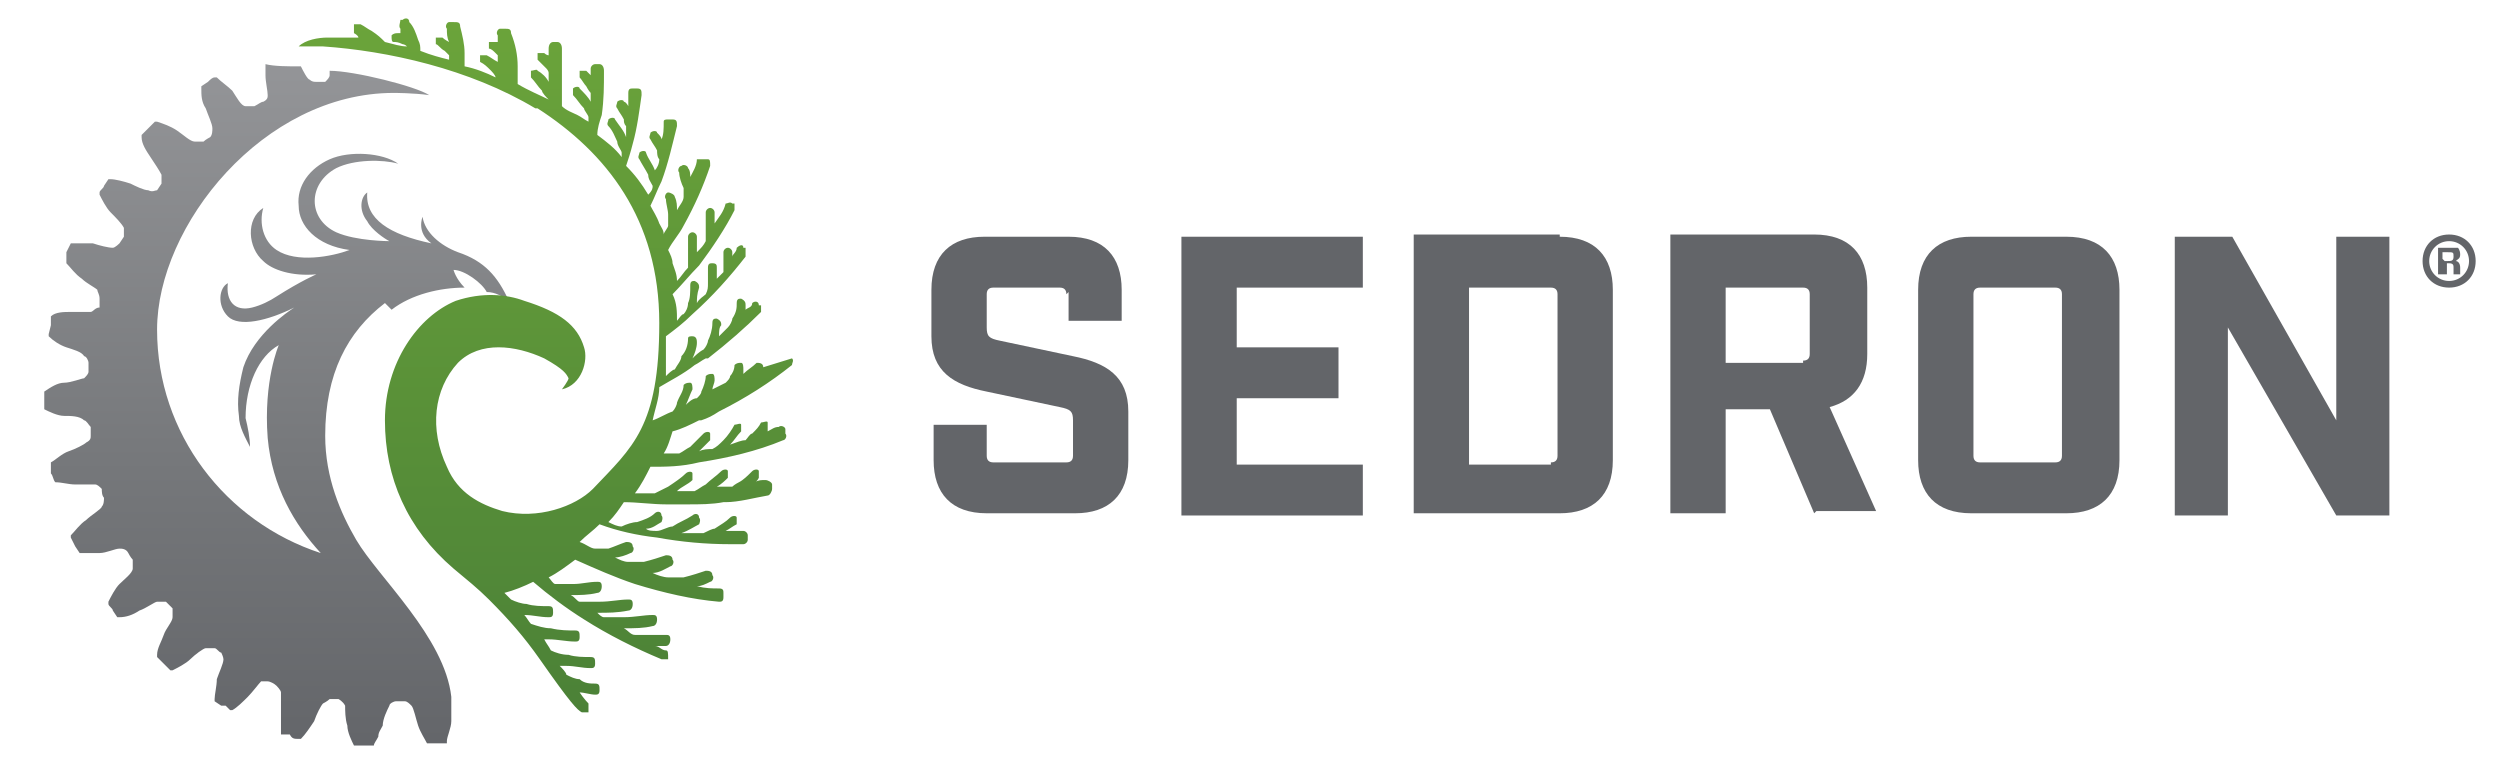 <?xml version="1.0" encoding="UTF-8"?>
<svg xmlns="http://www.w3.org/2000/svg" version="1.1" xmlns:xlink="http://www.w3.org/1999/xlink" viewBox="0 0 113 35">
  <defs>
    <style>
      .cls-1 {
        fill: #636569;
      }

      .cls-2 {
        fill: url(#linear-gradient-2);
      }

      .cls-3 {
        fill: url(#linear-gradient-4);
      }

      .cls-4 {
        fill: url(#linear-gradient-3);
      }

      .cls-5 {
        fill: url(#linear-gradient);
      }
    </style>
    <linearGradient id="linear-gradient" x1="4.2" y1="13.8" x2="4.2" y2="13.1" gradientUnits="userSpaceOnUse">
      <stop offset="0" stop-color="#636569"/>
      <stop offset="1" stop-color="#898a8d"/>
    </linearGradient>
    <linearGradient id="linear-gradient-2" x1="5.2" y1="11.1" x2="5.2" y2="11.1" xlink:href="#linear-gradient"/>
    <linearGradient id="linear-gradient-3" x1="12.3" y1="34.2" x2="12.3" y2="2.1" gradientUnits="userSpaceOnUse">
      <stop offset="0" stop-color="#636569"/>
      <stop offset=".4" stop-color="#75777a"/>
      <stop offset="1" stop-color="#959699"/>
    </linearGradient>
    <linearGradient id="linear-gradient-4" x1="23.4" y1="32.3" x2="23.4" y2=".9" gradientUnits="userSpaceOnUse">
      <stop offset="0" stop-color="#4b8137"/>
      <stop offset="1" stop-color="#6ba43a"/>
    </linearGradient>
  </defs>
  <!-- Generator: Adobe Illustrator 28.6.0, SVG Export Plug-In . SVG Version: 1.2.0 Build 709)  -->
  <g>
    <g id="Layer_1">
      <g>
        <path class="cls-1" d="M48.2,13.3c0-.2-.1-.3-.3-.3h-3c-.2,0-.3.1-.3.3v1.5c0,.4.1.5.6.6l3.3.7c1.5.3,2.5.9,2.5,2.5v2.2c0,1.6-.9,2.4-2.4,2.4h-4c-1.6,0-2.4-.9-2.4-2.4v-1.6h2.4v1.4c0,.2.1.3.3.3h3.3c.2,0,.3-.1.3-.3v-1.6c0-.4-.1-.5-.6-.6l-3.3-.7c-1.5-.3-2.5-.9-2.5-2.5v-2.1c0-1.6.9-2.4,2.4-2.4h3.8c1.6,0,2.4.9,2.4,2.4v1.4h-2.4v-1.3Z"/>
        <path class="cls-1" d="M61.6,10.7v2.3h-5.7v2.7h4.6v2.3h-4.6v3h5.7v2.3h-8.2v-12.6h8.2Z"/>
        <path class="cls-1" d="M70.5,10.7c1.6,0,2.4.9,2.4,2.4v7.7c0,1.6-.9,2.4-2.4,2.4h-6.6v-12.6h6.6ZM70.1,20.9c.2,0,.3-.1.3-.3v-7.3c0-.2-.1-.3-.3-.3h-3.7v8h3.7Z"/>
        <path class="cls-1" d="M82,23.2l-2-4.7h-2v4.7h-2.5v-12.6h6.5c1.6,0,2.4.9,2.4,2.4v3c0,1.3-.6,2.1-1.7,2.4l2.1,4.7h-2.7ZM81.5,16.3c.2,0,.3-.1.3-.3v-2.7c0-.2-.1-.3-.3-.3h-3.5v3.4h3.5Z"/>
        <path class="cls-1" d="M89.1,23.2c-1.6,0-2.4-.9-2.4-2.4v-7.7c0-1.6.9-2.4,2.4-2.4h4.3c1.6,0,2.4.9,2.4,2.4v7.7c0,1.6-.9,2.4-2.4,2.4h-4.3ZM89.2,20.6c0,.2.1.3.3.3h3.4c.2,0,.3-.1.3-.3v-7.3c0-.2-.1-.3-.3-.3h-3.4c-.2,0-.3.1-.3.3v7.3Z"/>
        <path class="cls-1" d="M108,10.7v12.6h-2.4l-4.9-8.5v8.5h-2.4v-12.6h2.6l4.7,8.3v-8.3h2.4Z"/>
      </g>
      <g>
        <g>
          <path class="cls-5" d="M4.2,13.4h0s0,0,0,0c0,0,0,0,0,0Z"/>
          <path class="cls-2" d="M5.2,11.1"/>
        </g>
        <path class="cls-4" d="M17.7,14c.9-.7,2.2-1,3.3-1-.4-.4-.5-.8-.5-.8.5,0,1.3.6,1.5,1,.4,0,.7.2,1,.4-.5-1.1-1.1-1.8-2.3-2.2h0c-.8-.3-1.5-.9-1.6-1.6,0,0-.3.7.4,1.2-1.9-.4-3-1.1-2.9-2.3-.3.2-.4.8,0,1.3.2.4.8.8,1,.9,0,0-1.5,0-2.4-.4-1.3-.6-1.3-2.2,0-2.9.8-.4,2.1-.4,2.8-.2-.7-.5-2.2-.6-3.1-.2-.9.4-1.5,1.2-1.4,2.1,0,.9.8,1.8,2.3,2-.8.3-2.4.6-3.3,0-.6-.4-.8-1.2-.6-1.9-.8.5-.7,1.8,0,2.4.4.4,1.3.7,2.4.6,0,0-.7.3-1.8,1-.3.2-.7.4-1.1.5-.8.2-1.2-.3-1.1-1.1-.4.2-.5,1,0,1.5.5.5,1.8.2,3-.4-.3.2-1.8,1.2-2.3,2.7-.2.8-.3,1.5-.2,2.2,0,.5.3,1,.5,1.4,0-.4-.1-.9-.2-1.3,0-1.5.6-2.8,1.5-3.3,0,0-.7,1.6-.5,4.2.2,2.2,1.2,3.9,2.4,5.2-4.3-1.4-7.4-5.4-7.4-10.1s4.8-10.7,10.7-10.7c0,0,.9,0,1.6.1-.6-.4-3.4-1.1-4.5-1.1,0,0,0,.2,0,.2,0,.1-.1.2-.2.3-.1,0-.3,0-.4,0-.1,0-.2,0-.3-.1-.1,0-.3-.4-.4-.6-.6,0-1.2,0-1.6-.1,0,.2,0,.4,0,.5,0,.3.1.7.1.9,0,.1,0,.2-.2.3-.1,0-.2.1-.4.2-.1,0-.2,0-.4,0-.2,0-.4-.4-.6-.7-.2-.2-.5-.4-.7-.6,0,0,0,0-.1,0-.1,0-.2.1-.3.2l-.3.2s0,0,0,.1c0,.3,0,.6.2.9.1.3.3.7.3.9,0,.1,0,.3-.1.4,0,0-.2.1-.3.2-.1,0-.2,0-.4,0-.2,0-.5-.3-.8-.5-.3-.2-.6-.3-.9-.4,0,0,0,0-.1,0l-.3.3-.3.3s0,0,0,.1c0,.3.2.6.4.9.2.3.4.6.5.8,0,.1,0,.3,0,.4l-.2.3c-.1,0-.2.1-.4,0-.2,0-.6-.2-.8-.3-.3-.1-.7-.2-.9-.2,0,0,0,0-.1,0l-.2.3c0,.1-.2.2-.2.3,0,0,0,0,0,.1.1.2.3.6.5.8.2.2.5.5.6.7,0,.1,0,.3,0,.4l-.2.3c0,0-.2.2-.3.2-.2,0-.6-.1-.9-.2-.3,0-.7,0-1,0,0,0,0,0,0,0l-.2.4c0,0,0,.1,0,.2v.2c0,0,0,0,0,.1.2.2.4.5.7.7.2.2.6.4.7.5,0,.1.1.2.1.4v.4c-.2,0-.3.2-.4.2-.2,0-.6,0-.9,0-.3,0-.7,0-.9.2,0,0,0,0,0,0v.4c0,0-.1.4-.1.4,0,0,0,0,0,.1.2.2.5.4.8.5.3.1.7.2.8.4.1,0,.2.2.2.3,0,0,0,.3,0,.4,0,.1-.1.2-.2.3-.1,0-.6.2-.9.2-.3,0-.6.2-.9.4,0,0,0,0,0,0,0,.1,0,.3,0,.4v.4s0,0,0,0c.2.1.6.3.9.3.3,0,.7,0,.9.2.1,0,.2.2.3.3,0,0,0,.4,0,.4,0,.1,0,.2-.2.3-.1.1-.5.3-.8.4-.3.1-.6.4-.8.5,0,0,0,0,0,.1v.4c.1.1.1.3.2.4,0,0,0,0,0,0,.3,0,.6.1.9.1.3,0,.7,0,.9,0,.1,0,.2.1.3.2,0,0,0,0,0,0,0,.1,0,.3.1.4,0,.1,0,.3-.1.4,0,.1-.5.4-.7.6-.3.2-.5.5-.7.7,0,0,0,0,0,.1l.2.4.2.3s0,0,0,0c.3,0,.6,0,.9,0,.3,0,.7-.2.9-.2.1,0,.3,0,.4.2,0,0,.1.2.2.3,0,.1,0,.3,0,.4,0,.2-.4.5-.6.7-.2.2-.4.6-.5.8,0,0,0,0,0,.1,0,.1.2.2.2.3l.2.3s0,0,.1,0c.3,0,.6-.1.9-.3.3-.1.7-.4.8-.4,0,0,.1,0,.2,0,0,0,.1,0,.2,0l.3.3c0,0,0,.1,0,.2,0,0,0,.1,0,.2,0,.2-.3.5-.4.8-.1.3-.3.6-.3.9,0,0,0,0,0,.1l.3.3c0,0,.2.2.3.3,0,0,0,0,.1,0,.2-.1.6-.3.8-.5.2-.2.6-.5.7-.5.1,0,.3,0,.4,0,.1,0,.2.2.3.2,0,0,.1.2.1.3,0,.2-.2.6-.3.9,0,.3-.1.7-.1.9,0,0,0,0,0,.1l.3.2h.2c0,0,.2.2.2.2,0,0,0,0,.1,0,.2-.1.5-.4.7-.6.2-.2.5-.6.6-.7.1,0,.2,0,.3,0,.1,0,.3.1.4.2,0,0,.2.2.2.3,0,.2,0,.6,0,.9,0,.2,0,.3,0,.5,0,.2,0,.3,0,.5,0,0,0,0,0,0h.4c.1.2.2.2.4.2,0,0,0,0,.1,0,.2-.2.4-.5.6-.8.1-.3.3-.7.4-.8,0,0,.2-.1.3-.2.1,0,.3,0,.4,0,0,0,.2.1.3.3,0,.2,0,.6.1.9,0,.3.2.7.3.9,0,0,0,0,0,0,.1,0,.3,0,.4,0h.4s0,0,.1,0c0-.1.1-.2.2-.4,0-.2.1-.3.2-.5,0-.3.2-.7.3-.9,0-.1.2-.2.3-.2.1,0,.3,0,.4,0,.1,0,.2.1.3.2.1.1.2.6.3.9.1.3.3.6.4.8,0,0,0,0,.1,0,.1,0,.3,0,.4,0h.4c0,0,0,0,0-.1,0-.2.2-.6.2-.9,0-.3,0-.7,0-1,0,0,0,0,0-.1-.3-2.7-3.3-5.4-4.3-7.1-.7-1.2-1.4-2.8-1.4-4.7,0-2.8,1-4.7,2.7-6Z"/>
        <path class="cls-3" d="M34.5,16.6h0c0-.2-.2-.2-.3-.2h0c-.2.2-.4.3-.6.5,0,0,0-.1,0-.2h0c0-.1,0-.3-.1-.3h0c-.1,0-.2,0-.3.1h0c0,.2-.1.4-.2.5,0,.1-.1.2-.2.3-.2.1-.4.2-.6.3,0-.1.1-.3.1-.4h0c0-.1,0-.3-.1-.3h0c-.1,0-.2,0-.3.1h0c0,.2-.1.5-.2.7,0,.1-.1.2-.2.3-.2,0-.4.2-.5.3,0,0,0,0,0,0,.1-.2.2-.5.3-.7h0c0-.1,0-.3-.1-.3h0c-.1,0-.2,0-.3.1h0c0,.3-.2.5-.3.8,0,.1-.1.3-.2.4-.3.1-.6.3-.9.4.1-.5.3-1,.3-1.5.5-.3,1.1-.6,1.6-1,.2-.1.3-.2.5-.3,0,0,.1,0,.1,0h0c.9-.7,1.7-1.4,2.4-2.1h0c0-.1,0-.3,0-.3h-.1c0-.2-.2-.2-.3-.1h0c0,.2-.2.2-.3.3,0,0,0-.1,0-.2h0c0-.1,0-.2-.2-.3h0c-.1,0-.2,0-.2.2h0c0,.2,0,.4-.2.7,0,.1-.1.3-.2.4-.1.1-.3.3-.4.4,0-.2,0-.4.1-.5h0c0-.1,0-.2-.2-.3h0c-.1,0-.2,0-.2.2h0c0,.3-.1.6-.2.8,0,.1-.1.3-.2.4-.2.1-.4.3-.5.4.1-.2.2-.5.2-.7h0c0-.1,0-.3-.2-.3h0c-.1,0-.2,0-.2.1h0c0,.3-.1.6-.3.8,0,.2-.2.4-.3.6h0c-.1,0-.3.2-.4.3,0-.5,0-.9,0-1.4s0-.3,0-.4c.4-.3.8-.6,1.2-1,.9-.8,1.7-1.7,2.4-2.6h0c0-.2,0-.3,0-.4h-.1c0-.2-.2-.1-.3,0h0c0,.2-.2.3-.2.4,0,0,0-.1,0-.2h0c0-.1-.1-.2-.2-.2h0c-.1,0-.2.1-.2.2h0c0,.2,0,.4,0,.6,0,.1,0,.2,0,.3-.1.1-.2.2-.3.3,0-.2,0-.3,0-.5h0c0-.1,0-.2-.2-.2h0c-.1,0-.2,0-.2.2h0c0,.2,0,.5,0,.7,0,.2,0,.3-.1.5-.1.1-.3.2-.4.4,0-.2,0-.4.1-.7h0c0-.1,0-.2-.2-.3h0c-.1,0-.2,0-.2.2h0c0,.3,0,.6-.1.8,0,.2-.1.4-.2.5-.1,0-.2.2-.3.3,0-.4,0-.8-.2-1.2h0c.4-.4.8-.9,1.2-1.3.6-.8,1.2-1.7,1.6-2.5h0c0-.2,0-.3,0-.3h-.1c-.1-.1-.2,0-.3,0h0c-.1.4-.3.6-.5.9,0-.2,0-.3,0-.5h0c0-.1-.1-.2-.2-.2h0c-.1,0-.2.1-.2.2h0c0,.3,0,.5,0,.8,0,.2,0,.3,0,.5-.1.2-.2.3-.4.5,0-.3,0-.5,0-.7h0c0-.1-.1-.2-.2-.2h0c-.1,0-.2.1-.2.2h0c0,.3,0,.6,0,.9,0,.2,0,.3,0,.5-.2.2-.3.4-.5.6,0-.3-.1-.5-.2-.8,0-.2-.1-.4-.2-.6.2-.4.5-.7.7-1.1.5-.9.9-1.8,1.2-2.7h0c0-.2,0-.3-.1-.3h-.2c-.1,0-.2,0-.3,0h0c0,.3-.2.6-.3.8,0-.1,0-.3-.1-.4h0c0-.1-.2-.2-.3-.1h0c-.1,0-.2.2-.1.3h0c0,.2.1.5.2.7,0,.1,0,.3,0,.4,0,.2-.2.4-.3.6,0-.2,0-.4-.1-.6h0c0-.1-.2-.2-.3-.2h0c-.1,0-.2.2-.1.3h0c0,.2.1.5.1.7,0,.2,0,.4,0,.5,0,.1-.2.3-.2.4,0-.2-.1-.3-.2-.5-.1-.3-.3-.6-.4-.8.2-.4.3-.7.5-1.1.3-.8.5-1.7.7-2.5h0c0-.2,0-.3-.2-.3h-.2c-.1,0-.2,0-.2.1h0c0,.3,0,.6-.1.8,0-.1-.1-.2-.2-.3h0c0-.1-.2-.1-.3,0h0c0,.1-.1.2,0,.3h0c.1.2.2.3.3.5,0,.1,0,.3.1.4,0,.2-.1.4-.2.5-.1-.3-.3-.5-.4-.8h0c0-.1-.2-.1-.3,0h0c0,.1-.1.2,0,.3h0c.1.2.3.5.4.7,0,.2.1.3.2.5,0,.1,0,.2-.2.4-.3-.5-.6-.9-1-1.3.1-.3.2-.6.3-1,.2-.7.3-1.5.4-2.2h0c0-.2,0-.3-.2-.3h-.2c-.1,0-.2,0-.2.2h0c0,.2,0,.4,0,.6,0,0-.1-.2-.2-.2h0c0-.1-.2-.1-.3,0h0c0,.1-.1.2,0,.3h0c.1.2.2.3.3.5,0,.1,0,.2.1.3,0,.2,0,.3,0,.5,0,0,0,0,0,0-.1-.3-.3-.5-.5-.8h0c0-.1-.2-.1-.3,0h0c0,.1-.1.2,0,.3h0c.2.2.3.5.4.7,0,.2.2.4.2.5,0,0,0,.1,0,.2-.3-.4-.7-.7-1.1-1,0-.3.1-.6.2-.9.1-.7.1-1.3.1-2h0c0-.2-.1-.3-.2-.3h-.2c-.1,0-.2.1-.2.2h0c0,.2,0,.3,0,.3,0,0-.1-.1-.2-.2h0c0,0-.2,0-.3,0h0c0,.1,0,.3,0,.3h0c.1.1.2.3.3.4,0,0,.1.2.2.3,0,.1,0,.3,0,.4-.1-.2-.3-.4-.5-.6h0c0-.1-.2-.1-.3,0h0c0,.1,0,.3,0,.3h0c.2.2.3.4.5.6,0,.1.2.3.2.4,0,0,0,.1,0,.2-.2-.1-.3-.2-.5-.3-.2-.1-.5-.2-.7-.4,0-.3,0-.6,0-.8,0-.6,0-1.2,0-1.8h0c0-.2-.1-.3-.2-.3h-.2c-.1,0-.2.1-.2.3h0c0,.2,0,.2,0,.3,0,0-.1,0-.2-.1h0c0,0-.2,0-.3,0h0c0,.1,0,.3,0,.3h0c.1.1.2.2.4.4,0,0,.1.1.1.2,0,.1,0,.2,0,.4-.1-.2-.3-.4-.5-.5h0c0-.1-.2,0-.3,0h0c0,.1,0,.3,0,.3h0c.2.2.3.4.5.6,0,.1.2.3.3.4,0,0,0,0,0,0-.4-.2-.9-.4-1.4-.7,0-.3,0-.5,0-.8,0-.5-.1-1-.3-1.5h0c0-.2-.1-.2-.3-.2h-.2c-.1,0-.2.2-.1.3h0c0,.1,0,.2,0,.3,0,0,0,0-.1,0h0c-.1,0-.2,0-.3,0h0c0,.2,0,.3,0,.3h0c.1,0,.2.1.3.2,0,0,0,0,.1.1,0,.1,0,.2,0,.3-.2-.1-.3-.2-.5-.3h0c0,0-.2,0-.3,0h0c0,.2,0,.3,0,.3h0c.2.1.3.2.5.4,0,0,.2.2.2.3-.4-.2-.9-.4-1.4-.5,0-.2,0-.4,0-.6,0-.4-.1-.8-.2-1.2h0c0-.2-.1-.2-.3-.2h-.2c-.1,0-.2.2-.1.3h0c0,.2,0,.4.1.6,0,0-.2-.1-.3-.2h0c0,0-.2,0-.3,0h0c0,.2,0,.3,0,.3h0c.1,0,.2.2.4.3,0,0,.2.2.2.2,0,0,0,.1,0,.2-.4-.1-.8-.2-1.3-.4,0-.2,0-.3-.1-.5-.1-.3-.2-.6-.4-.8h0c0-.2-.2-.2-.3-.1h-.1c0,.1-.1.3,0,.4h0c0,0,0,.1,0,.2,0,0,0,0-.1,0h0c-.1,0-.2,0-.3.1h0c0,.2,0,.3.1.3h0c.1,0,.2,0,.4.1,0,0,.1,0,.2.1,0,0,0,0,0,0-.3,0-.6-.1-1-.2-.2-.2-.3-.3-.6-.5-.2-.1-.3-.2-.5-.3h0c0,0-.2,0-.3,0h0c0,.2,0,.4,0,.4h0c0,0,.2.1.2.2-.5,0-1,0-1.4,0-.4,0-1,.1-1.3.4.3,0,.9,0,1.1,0,2.9.2,6.6,1,9.6,2.8,0,0,0,0,.1,0,3.1,2,5.5,5,5.5,9.7s-1.2,5.6-3,7.5c-.8.8-2.5,1.4-4.1,1-1-.3-2-.8-2.5-2-.8-1.7-.6-3.5.5-4.7,1-1,2.6-.8,3.9-.2.9.5,1,.7,1.1.9,0,.1-.3.5-.3.5.9-.2,1.2-1.3,1-1.9-.3-1-1.1-1.6-2.7-2.1-.8-.3-1.9-.4-3.1,0-1.7.7-3.2,2.8-3.2,5.4s1,4.9,3.1,6.7c.6.5,1.1.9,1.6,1.4,0,0,0,0,0,0h0c.9.9,1.6,1.7,2.3,2.7,1.4,2,1.7,2.3,1.9,2.4h0c0,0,.2,0,.3,0h0c0-.2,0-.4,0-.4h0c0,0-.2-.2-.4-.5.2,0,.5.1.7.1h0c.1,0,.2,0,.2-.2h0c0-.2,0-.3-.2-.3h0c-.2,0-.5,0-.7-.2-.2,0-.4-.1-.6-.2,0-.1-.2-.3-.3-.4.1,0,.2,0,.3,0,.4,0,.7.1,1.1.1h0c.1,0,.2,0,.2-.2h0c0-.2,0-.3-.2-.3h0c-.3,0-.7,0-1-.1-.3,0-.6-.1-.8-.2h0s0,0,0,0c-.1-.2-.2-.3-.3-.5,0,0,.2,0,.2,0,.4,0,.8.1,1.2.1h0c.1,0,.2,0,.2-.2h0c0-.2,0-.3-.2-.3h0c-.3,0-.7,0-1.1-.1-.3,0-.6-.1-.9-.2-.1-.1-.2-.3-.3-.4.4,0,.7.1,1.1.1h0c.1,0,.2,0,.2-.2h0c0-.2,0-.3-.2-.3h0c-.3,0-.7,0-1-.1-.2,0-.5-.1-.7-.2-.1-.1-.2-.2-.3-.3.4-.1.9-.3,1.3-.5.7.6,1.5,1.2,2.3,1.7,1.1.7,2.3,1.3,3.5,1.8h0c.1,0,.2,0,.3,0h0c0-.3,0-.4-.1-.4h0c-.2,0-.3-.2-.5-.2.2,0,.3,0,.5,0h0c.1,0,.2-.1.2-.3h0c0-.2-.1-.2-.2-.2h0c-.3,0-.6,0-.9,0-.2,0-.3,0-.5,0-.2,0-.3-.2-.5-.3.5,0,.9,0,1.3-.1h0c.1,0,.2-.1.2-.3h0c0-.2-.1-.2-.2-.2h0c-.4,0-.8.1-1.3.1-.3,0-.6,0-.9,0-.1,0-.2-.1-.3-.2,0,0,0,0,0,0h0c.5,0,.9,0,1.4-.1h0c.1,0,.2-.1.2-.3h0c0-.2-.1-.2-.2-.2h0c-.4,0-.8.1-1.3.1-.3,0-.6,0-.9,0-.1,0-.2-.2-.4-.3,0,0,0,0,0,0h0c.4,0,.8,0,1.2-.1h0c.1,0,.2-.1.2-.3h0c0-.2-.1-.2-.2-.2h0c-.4,0-.7.1-1.1.1-.3,0-.5,0-.8,0-.1,0-.2-.2-.3-.3.4-.2.8-.5,1.2-.8.9.4,1.8.8,2.7,1.1,1.3.4,2.6.7,3.8.8h0c.1,0,.2,0,.2-.2v-.2c0-.1,0-.2-.2-.2h0c-.3,0-.6,0-1-.1.2,0,.4-.1.6-.2h0c.1,0,.2-.2.1-.3h0c0-.2-.2-.2-.3-.2h0c-.3.1-.6.2-1,.3-.2,0-.4,0-.7,0-.2,0-.5-.1-.7-.2.3,0,.6-.2.8-.3h0c.1,0,.2-.2.1-.3h0c0-.2-.2-.2-.3-.2h0c-.3.1-.6.2-1,.3-.2,0-.4,0-.7,0-.2,0-.4-.1-.6-.2.2,0,.5-.1.7-.2h0c.1,0,.2-.2.1-.3h0c0-.2-.2-.2-.3-.2h0c-.3.1-.5.2-.8.3-.2,0-.4,0-.6,0-.2,0-.4-.2-.7-.3.3-.3.6-.5.9-.8.8.3,1.7.5,2.6.6,1.1.2,2.2.3,3.3.3s.4,0,.6,0h0c.1,0,.2-.1.2-.2v-.2c0-.1-.1-.2-.2-.2h0c-.3,0-.6,0-.8,0,.2-.1.3-.2.5-.3h0c0,0,0-.2,0-.3h0c0-.1-.2-.1-.3,0h0c-.2.2-.4.3-.7.5-.1,0-.3.1-.5.2-.3,0-.7,0-1,0,.3-.1.6-.3.8-.4h0c0,0,.1-.2,0-.3h0c0-.2-.2-.2-.3-.1h0c-.3.2-.6.3-.9.5-.2,0-.5.2-.7.2-.2,0-.4,0-.5-.1.3,0,.5-.2.7-.3h0c0,0,.1-.2,0-.3h0c0-.2-.2-.2-.3-.1h0c-.2.2-.5.3-.8.4-.2,0-.5.1-.7.2-.2,0-.4-.1-.6-.2.3-.3.5-.6.7-.9.6,0,1.3.1,1.9.1.2,0,.5,0,.7,0,0,0,.2,0,.3,0,0,0,0,0,0,0,.5,0,1.1,0,1.6-.1,0,0,0,0,.1,0h0c.6,0,1.3-.2,1.9-.3h0c.1,0,.2-.2.2-.3v-.2c0-.1-.2-.2-.3-.2h0c-.2,0-.3,0-.5.1,0,0,.1,0,.2-.2h0c0-.1,0-.2,0-.3h0c0-.1-.2-.1-.3,0h0c-.2.2-.4.4-.6.5,0,0-.2.1-.3.2-.2,0-.4,0-.7,0,.2-.1.4-.3.5-.4h0c0-.1,0-.2,0-.3h0c0-.1-.2-.1-.3,0h0c-.2.2-.5.4-.7.6-.2.1-.3.2-.5.3-.2,0-.3,0-.5,0-.1,0-.2,0-.3,0,.2-.2.5-.3.7-.5h0c0,0,0-.2,0-.3h0c0-.1-.2-.1-.3,0h0c-.2.2-.5.4-.8.6-.2.1-.4.2-.6.3-.3,0-.6,0-.9,0,.3-.4.5-.8.7-1.2.7,0,1.4,0,2.2-.2,1.3-.2,2.6-.5,3.8-1h0c.1,0,.2-.2.1-.3v-.2c0-.1-.2-.2-.3-.1h0c-.2,0-.3.1-.5.2,0,0,0,0,0-.1h0c0-.1,0-.2,0-.3h0c0-.1-.2,0-.3,0h0c-.1.2-.2.3-.4.5-.1,0-.2.2-.3.3-.2,0-.4.1-.7.2.2-.2.3-.4.5-.6h0c0-.1,0-.2,0-.3h0c0-.1-.2,0-.3,0h0c-.1.2-.3.5-.5.7-.2.2-.3.3-.5.4-.2,0-.4,0-.6.1,0,0,0,0,0,0,.2-.2.3-.3.5-.5h0c0-.1,0-.2,0-.3h0c0-.1-.2-.1-.3,0h0c-.2.2-.4.4-.6.6-.2.1-.3.2-.5.3-.2,0-.5,0-.7,0,.2-.3.3-.7.4-1,.4-.1.8-.3,1.2-.5,0,0,0,0,.1,0,.3-.1.5-.2.8-.4,1.2-.6,2.3-1.3,3.3-2.1h0c0-.1.1-.2,0-.3Z"/>
      </g>
      <path class="cls-1" d="M111.9,11.8c0,.7-.5,1.2-1.2,1.2s-1.2-.5-1.2-1.2.5-1.2,1.2-1.2,1.2.5,1.2,1.2ZM109.8,11.8c0,.5.4.9.9.9s.9-.4.9-.9-.4-.9-.9-.9-.9.4-.9.9ZM110.5,12.4h-.3v-1.2c.1,0,.3,0,.5,0s.3,0,.4,0c0,0,.1.1.1.3s-.1.2-.2.3h0c.1,0,.2.1.2.3,0,.2,0,.3,0,.3h-.3s0-.2,0-.3c0-.1,0-.2-.2-.2h-.1v.5ZM110.5,11.8h.1c.2,0,.3,0,.3-.2s0-.2-.3-.2-.1,0-.2,0v.3Z"/>
    </g>
  </g>
</svg>